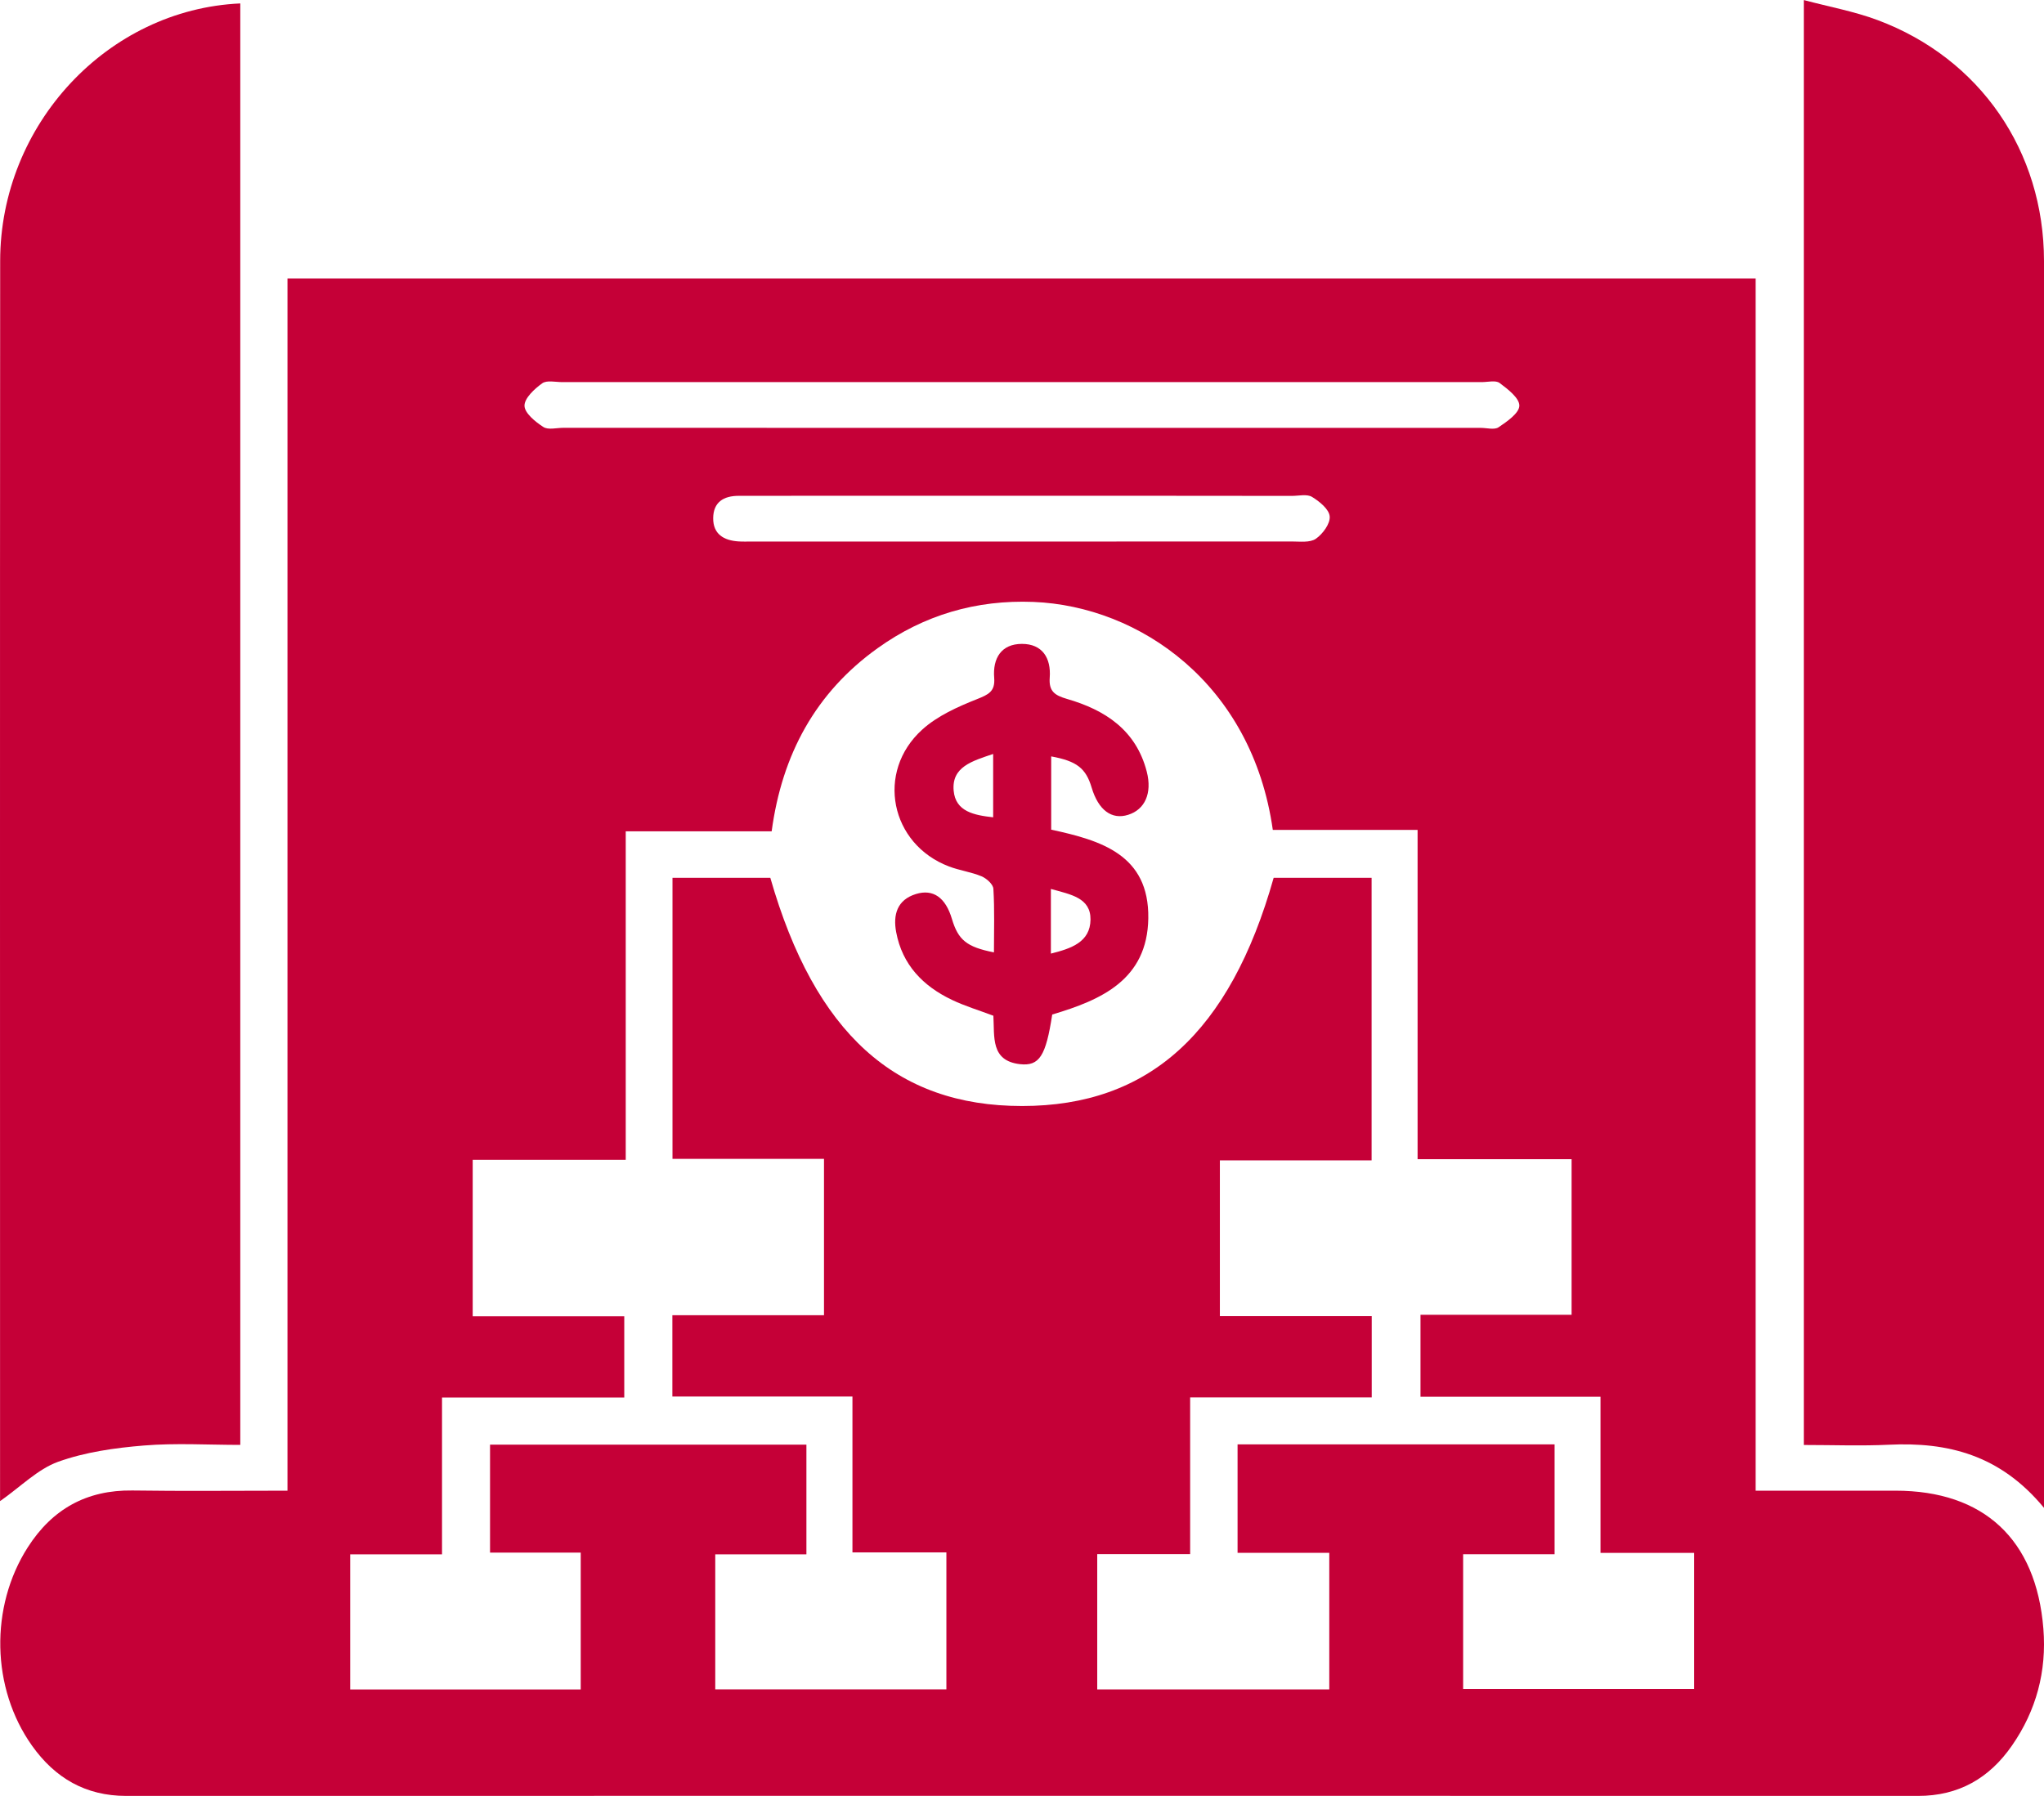 <svg xmlns="http://www.w3.org/2000/svg" width="99" height="87" viewBox="0 0 99 87" fill="none"><g clip-path="url(#clip0_2002_504)"><path d="M13.924 72.211C13.924 52.541 13.924 33.051 13.924 13.487C37.645 13.487 61.275 13.487 85.034 13.487C85.034 32.989 85.034 52.505 85.034 72.211C85.578 72.211 85.998 72.211 86.418 72.211C88.216 72.211 90.01 72.211 91.808 72.211C96.082 72.211 98.624 74.567 98.97 78.898C99.135 80.958 98.626 82.862 97.451 84.555C96.356 86.139 94.866 87 92.898 86.997C63.969 86.991 35.042 86.991 6.113 86.997C4.147 86.997 2.667 86.133 1.551 84.564C-0.426 81.781 -0.5 77.838 1.345 74.955C2.535 73.096 4.2 72.173 6.412 72.202C8.859 72.238 11.309 72.211 13.924 72.211ZM66.433 56.211C63.922 56.211 61.519 56.211 59.084 56.211C59.084 58.757 59.084 61.208 59.084 63.757C61.569 63.757 63.975 63.757 66.439 63.757C66.439 65.092 66.439 66.326 66.439 67.691C63.513 67.691 60.64 67.691 57.644 67.691C57.644 70.269 57.644 72.72 57.644 75.284C56.075 75.284 54.63 75.284 53.144 75.284C53.144 77.525 53.144 79.65 53.144 81.838C56.919 81.838 60.635 81.838 64.383 81.838C64.383 79.632 64.383 77.48 64.383 75.222C62.861 75.222 61.41 75.222 59.941 75.222C59.941 73.404 59.941 71.693 59.941 69.967C65.097 69.967 70.176 69.967 75.296 69.967C75.296 71.746 75.296 73.46 75.296 75.29C73.772 75.29 72.323 75.29 70.866 75.29C70.866 77.531 70.866 79.659 70.866 81.814C74.638 81.814 78.351 81.814 82.055 81.814C82.055 79.606 82.055 77.477 82.055 75.225C80.546 75.225 79.097 75.225 77.52 75.225C77.52 72.649 77.52 70.198 77.52 67.661C74.538 67.661 71.689 67.661 68.801 67.661C68.801 66.311 68.801 65.05 68.801 63.689C71.301 63.689 73.707 63.689 76.119 63.689C76.119 61.14 76.119 58.695 76.119 56.152C73.627 56.152 71.225 56.152 68.66 56.152C68.66 50.806 68.66 45.557 68.66 40.203C66.21 40.203 63.919 40.203 61.648 40.203C60.643 33.11 55.185 29.365 50.056 29.158C47.292 29.049 44.763 29.783 42.507 31.399C39.504 33.551 37.877 36.541 37.375 40.271C35.013 40.271 32.716 40.271 30.307 40.271C30.307 45.602 30.307 50.83 30.307 56.185C27.757 56.185 25.322 56.185 22.895 56.185C22.895 58.763 22.895 61.211 22.895 63.763C25.386 63.763 27.789 63.763 30.236 63.763C30.236 65.104 30.236 66.338 30.236 67.697C27.296 67.697 24.42 67.697 21.409 67.697C21.409 70.266 21.409 72.717 21.409 75.296C19.828 75.296 18.386 75.296 16.961 75.296C16.961 77.554 16.961 79.68 16.961 81.841C20.718 81.841 24.402 81.841 28.127 81.841C28.127 79.632 28.127 77.483 28.127 75.21C26.611 75.21 25.169 75.21 23.735 75.21C23.735 73.377 23.735 71.669 23.735 69.982C28.911 69.982 33.988 69.982 39.058 69.982C39.058 71.773 39.058 73.487 39.058 75.296C37.522 75.296 36.07 75.296 34.643 75.296C34.643 77.551 34.643 79.703 34.643 81.835C38.423 81.835 42.116 81.835 45.838 81.835C45.838 79.618 45.838 77.465 45.838 75.201C44.304 75.201 42.853 75.201 41.288 75.201C41.288 72.64 41.288 70.186 41.288 67.649C38.318 67.649 35.471 67.649 32.566 67.649C32.566 66.323 32.566 65.089 32.566 63.712C35.054 63.712 37.486 63.712 39.91 63.712C39.91 61.122 39.91 58.677 39.91 56.137C37.41 56.137 35.004 56.137 32.572 56.137C32.572 51.558 32.572 47.07 32.572 42.523C34.199 42.523 35.759 42.523 37.31 42.523C39.469 50.045 43.373 53.58 49.504 53.577C55.649 53.577 59.571 50.024 61.689 42.523C63.243 42.523 64.806 42.523 66.433 42.523C66.433 47.073 66.433 51.558 66.433 56.211ZM49.501 20.727C56.907 20.727 64.312 20.727 71.718 20.727C72.012 20.727 72.379 20.834 72.582 20.698C72.99 20.422 73.583 20.014 73.589 19.653C73.595 19.283 73.028 18.848 72.632 18.552C72.441 18.41 72.062 18.51 71.771 18.51C56.924 18.51 42.075 18.51 27.228 18.51C26.899 18.51 26.482 18.407 26.259 18.57C25.886 18.839 25.398 19.289 25.404 19.656C25.41 20.014 25.93 20.434 26.315 20.683C26.55 20.837 26.958 20.724 27.287 20.724C34.69 20.727 42.095 20.727 49.501 20.727ZM49.507 24.016C46.543 24.016 43.576 24.016 40.612 24.016C39.002 24.016 37.392 24.019 35.779 24.019C35.051 24.019 34.549 24.321 34.543 25.1C34.537 25.878 35.06 26.18 35.765 26.227C35.982 26.242 36.203 26.233 36.423 26.233C45.136 26.233 53.846 26.236 62.559 26.23C62.958 26.23 63.443 26.296 63.731 26.1C64.066 25.869 64.436 25.366 64.403 25.014C64.374 24.668 63.907 24.289 63.546 24.07C63.299 23.922 62.902 24.022 62.573 24.022C58.22 24.016 53.863 24.016 49.507 24.016Z" fill="#C50037"></path><path d="M99 73.043C96.873 70.464 94.329 69.849 91.486 69.985C90.14 70.05 88.789 69.997 87.367 69.997C87.367 46.685 87.367 23.474 87.367 0.003C88.604 0.332 89.811 0.551 90.942 0.974C95.904 2.827 98.997 7.332 99 12.64C99.006 32.325 99.003 52.011 99.003 71.696C99 72.018 99 72.344 99 73.043Z" fill="#C50037"></path><path d="M0.003 72.717C0.003 72.344 0.003 72.018 0.003 71.696C0.003 52.01 -0.006 32.325 0.008 12.64C0.011 6.033 5.211 0.456 11.638 0.166C11.638 23.382 11.638 46.596 11.638 69.993C10.082 69.993 8.516 69.896 6.968 70.023C5.566 70.138 4.127 70.34 2.814 70.811C1.827 71.169 1.01 72.012 0.003 72.717Z" fill="#C50037"></path><path d="M48.141 46.135C48.141 45.095 48.176 44.074 48.114 43.056C48.103 42.837 47.782 42.55 47.539 42.449C47.036 42.239 46.475 42.168 45.964 41.972C43.123 40.895 42.401 37.396 44.666 35.345C45.4 34.678 46.384 34.24 47.321 33.867C47.877 33.645 48.206 33.497 48.153 32.834C48.076 31.881 48.502 31.194 49.492 31.191C50.482 31.189 50.914 31.869 50.843 32.825C50.794 33.48 51.076 33.681 51.675 33.856C53.517 34.388 55.024 35.359 55.544 37.384C55.811 38.426 55.453 39.217 54.642 39.471C53.843 39.723 53.199 39.243 52.873 38.151C52.594 37.215 52.154 36.869 50.914 36.641C50.914 37.813 50.914 38.977 50.914 40.19C53.314 40.708 55.664 41.398 55.617 44.486C55.57 47.458 53.346 48.438 50.964 49.145C50.656 51.152 50.344 51.658 49.395 51.549C47.974 51.383 48.173 50.231 48.114 49.204C47.445 48.95 46.748 48.742 46.099 48.432C44.707 47.766 43.702 46.738 43.406 45.155C43.247 44.311 43.45 43.589 44.366 43.307C45.203 43.05 45.8 43.485 46.105 44.512C46.411 45.536 46.819 45.874 48.141 46.135ZM48.103 36.523C47.083 36.869 46.087 37.147 46.19 38.302C46.281 39.32 47.189 39.489 48.103 39.592C48.103 38.562 48.103 37.612 48.103 36.523ZM50.899 43.062C50.899 44.163 50.899 45.137 50.899 46.194C51.872 45.951 52.806 45.643 52.818 44.545C52.829 43.488 51.86 43.331 50.899 43.062Z" fill="#C50037"></path></g><defs><clipPath id="clip0_2002_504"><rect width="99" height="87" fill="white"></rect></clipPath></defs></svg>